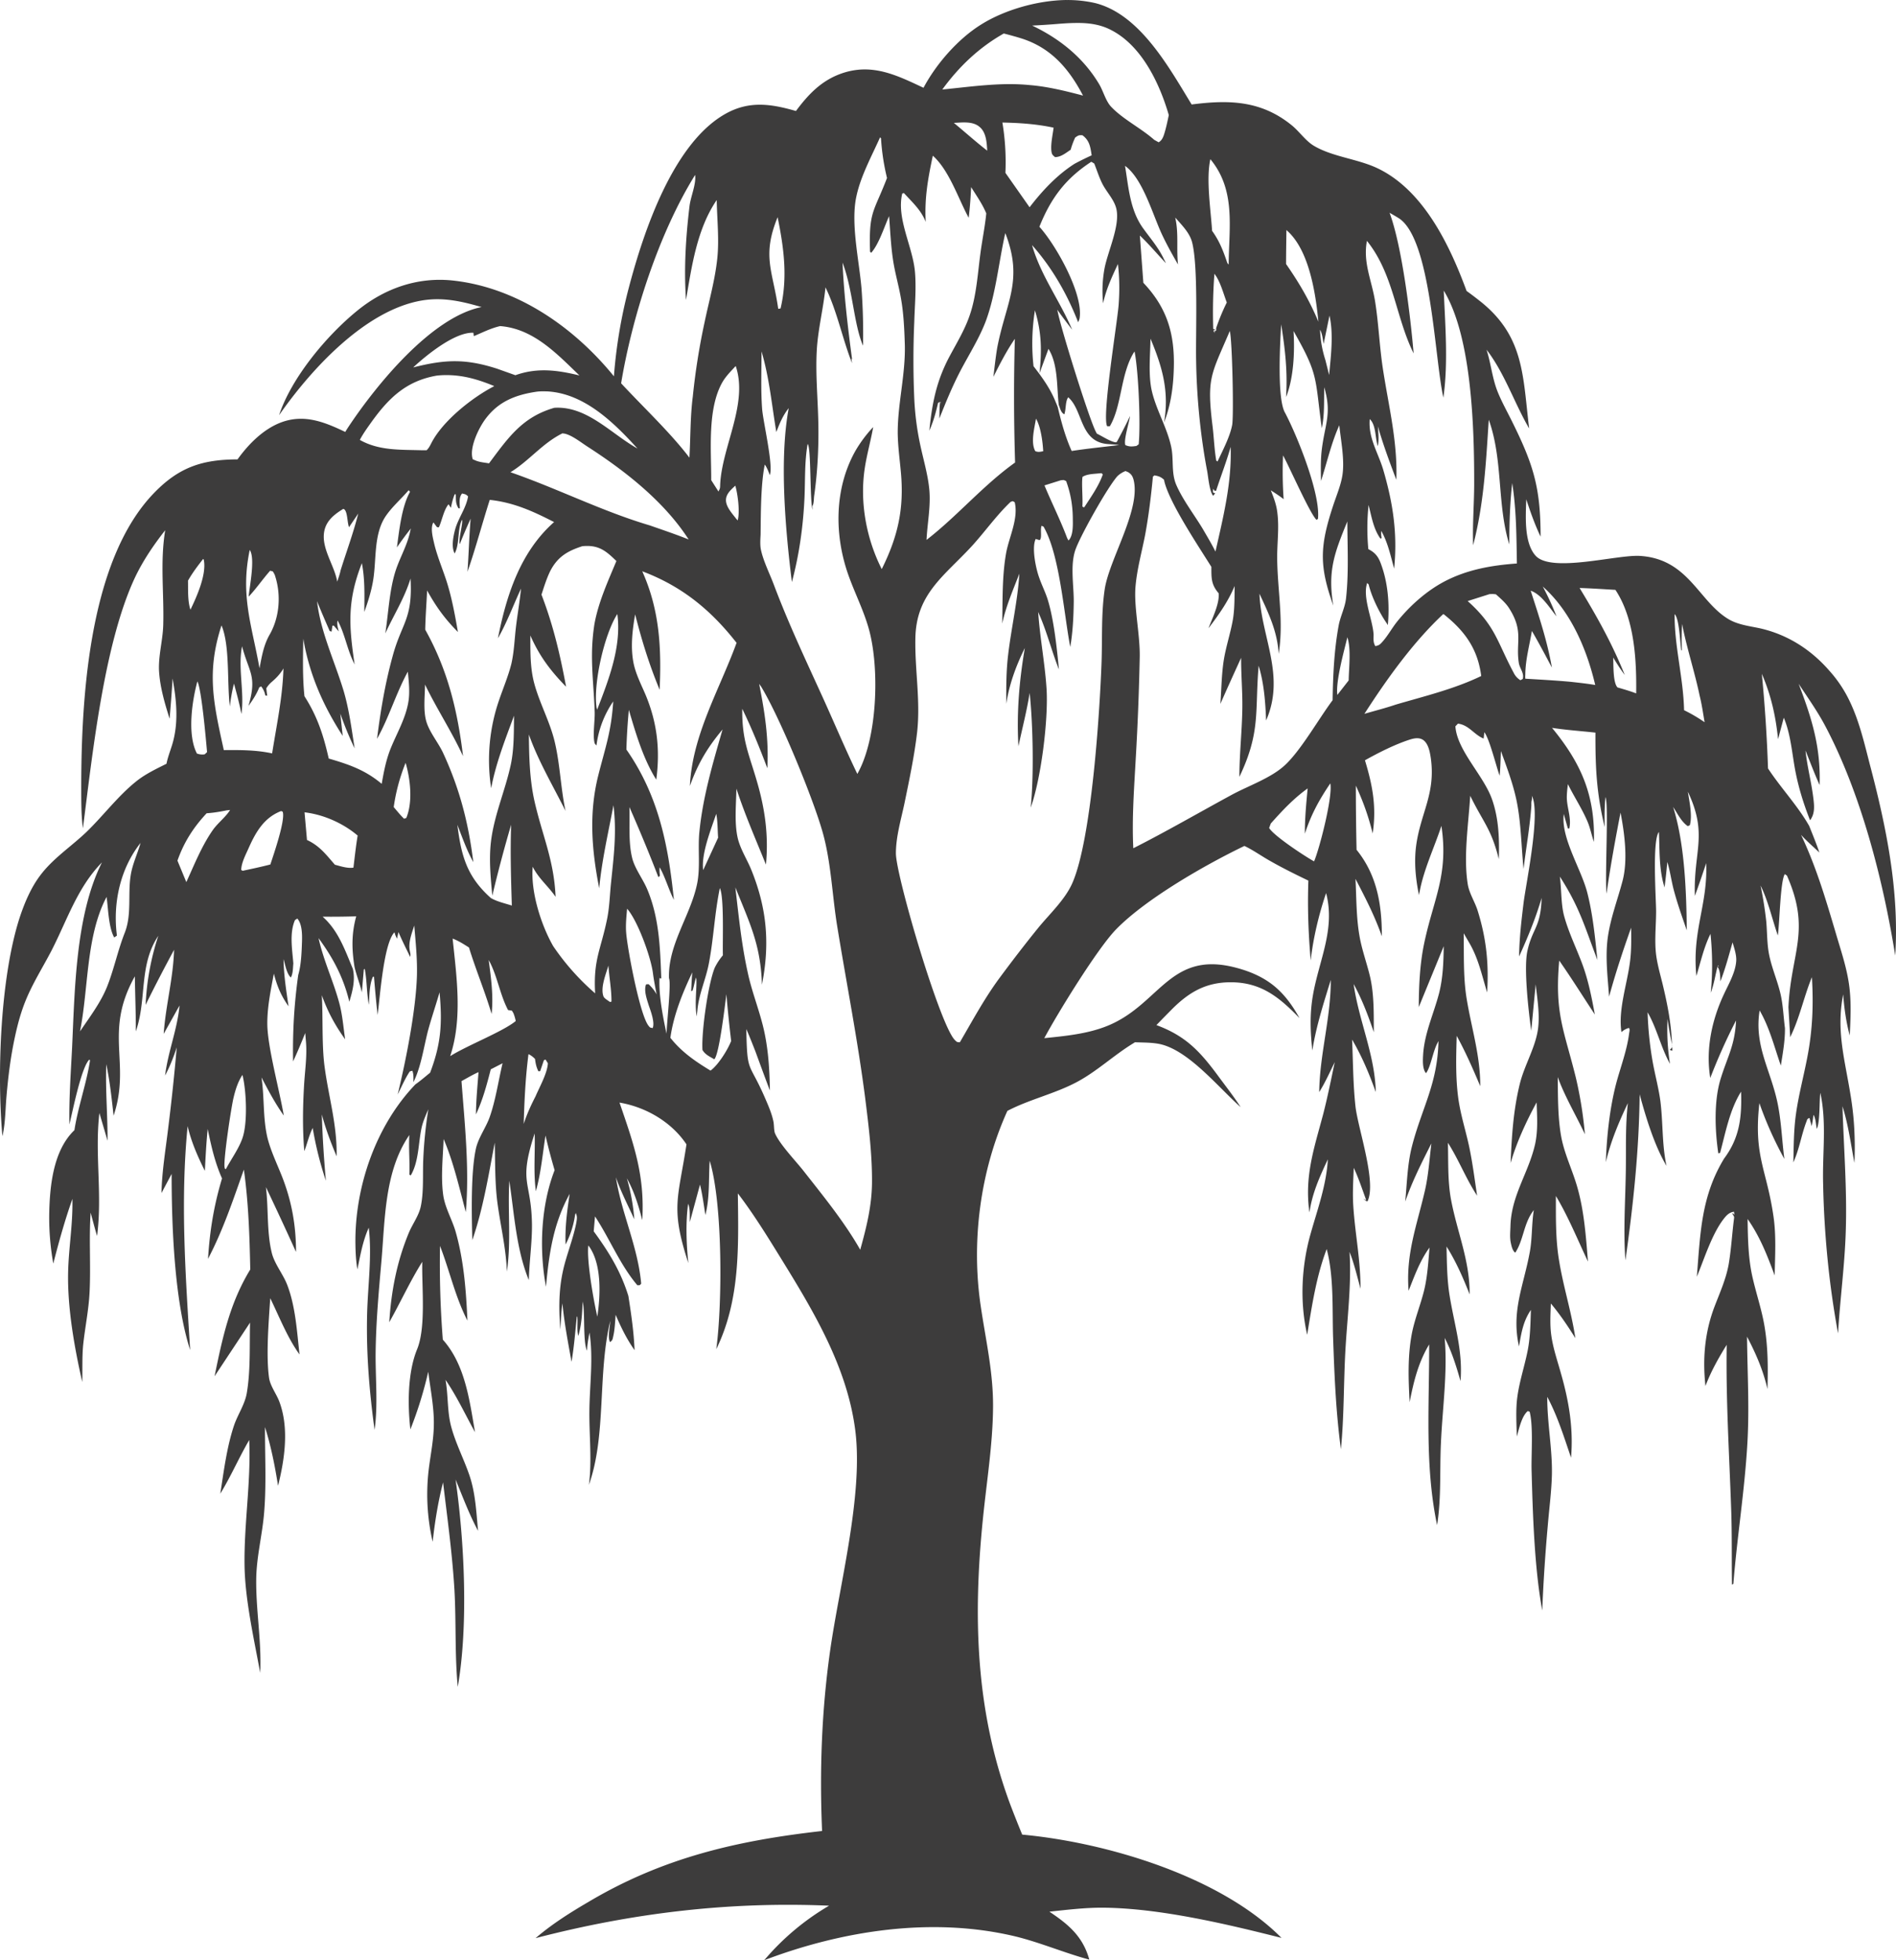 <svg viewBox="18.423 17.473 63.466 65.606" width="63.466" height="65.606" xmlns="http://www.w3.org/2000/svg">
  <path
    d="M54.129 17.473c-.996.012-2.094.34-2.856.816-.777.48-1.511 1.32-1.937 2.122-.898-.422-1.715-.829-2.727-.485-.683.235-1.125.7-1.543 1.262-.828-.238-1.558-.352-2.351.09-1.766.984-2.754 3.964-3.242 5.82a16.54 16.54 0 00-.5 2.969c-1.34-1.649-3.25-2.98-5.41-3.207-1.18-.121-2.282.273-3.192 1.02-1.016.827-2.191 2.234-2.606 3.488 1.063-1.524 2.872-3.508 4.77-3.836.71-.121 1.332.023 2.008.218-1.684.336-3.535 2.625-4.45 4-.038.059-.078.118-.113.18-.691-.332-1.37-.605-2.136-.324-.602.223-1.102.73-1.47 1.242-1.16.004-1.933.25-2.757 1.086-2.297 2.32-2.496 7.219-2.473 10.328.004.312.012.621.055.93.32-2.477.703-6.172 1.742-8.39.274-.575.621-1.083 1.012-1.583-.176 1.078-.035 2.106-.066 3.18-.016.508-.165 1.02-.141 1.523.031.543.191 1.09.355 1.606.036-.45.075-.899.098-1.348.129.7.2 1.41.02 2.102-.067.257-.172.492-.223.753-.336.168-.684.333-.98.563-.626.492-1.114 1.152-1.688 1.71-.512.493-1.137.895-1.566 1.474-.305.406-.512.898-.672 1.375-.657 2.007-.774 5.246-.586 7.343l.02-.093c.077-.387.081-.809.113-1.203.058-.684.14-1.356.285-2.024.09-.422.203-.84.367-1.238.234-.57.566-1.094.851-1.64.528-1.024.868-2.122 1.696-2.966-.883 1.754-.91 4.27-1 6.2-.043.863-.106 1.703-.09 2.57.11-.441.394-1.898.664-2.168l.027.02c-.113.761-.402 1.554-.523 2.34-.719.687-.828 1.898-.844 2.835a8.763 8.763 0 00.137 1.63c.187-.731.387-1.45.64-2.165v.078c.012.797-.128 1.594-.144 2.387-.024 1.187.21 2.508.473 3.664.011-.406-.008-.828.03-1.234.063-.598.188-1.184.216-1.786.043-.883-.024-1.765.035-2.648.07.258.137.523.215.781.183-1.39-.082-2.742.078-4.117l.273.93c.004-.852-.074-1.715-.043-2.563.121.567.18 1.145.246 1.723.59-1.77-.343-2.781.711-4.664.008.613.035 1.23.032 1.844.378-1.086.09-2.204.753-3.2a8.631 8.631 0 00-.425 2.313c.304-.621.625-1.235.953-1.844-.028.957-.281 1.863-.348 2.813l.531-.95c-.074.797-.386 1.547-.484 2.344.164-.308.281-.61.39-.941a71.297 71.297 0 01-.288 2.719c-.086.718-.207 1.43-.223 2.156l.34-.64c0 1.73.09 4.25.62 5.894-.155-2.504-.331-4.985-.085-7.493.125.532.336 1.012.578 1.496.023-.468.047-.937.094-1.402.12.578.238 1.11.48 1.656-.273.907-.41 1.75-.469 2.692.508-.973.836-1.961 1.2-2.989.156 1.106.191 2.231.214 3.344-.687 1.125-.933 2.297-1.195 3.574l1.188-1.796c-.02.77.02 1.605-.11 2.363-.066.383-.312.73-.433 1.098-.239.726-.336 1.515-.453 2.265.355-.582.625-1.207.968-1.797.063 1.414-.18 2.817-.156 4.223.02 1.137.317 2.441.524 3.57.05-1.062-.149-2.105-.133-3.156.011-.746.207-1.477.265-2.215.078-.949.024-1.902.028-2.855.203.644.332 1.3.437 1.965.223-.887.375-1.934.043-2.817-.097-.258-.305-.523-.344-.797-.105-.75-.011-1.89.04-2.664.3.617.578 1.328.98 1.883-.086-.766-.133-1.602-.41-2.324-.14-.367-.43-.707-.52-1.082-.172-.711-.105-1.473-.195-2.195.344.722.68 1.445 1.008 2.171 0-.902-.149-1.726-.485-2.566-.164-.41-.359-.816-.468-1.242-.16-.66-.102-1.363-.203-2.035.23.441.457.87.746 1.277-.145-.852-.536-2.27-.551-3.035-.008-.574.113-1.153.219-1.715.109.422.238.734.492 1.094-.078-.524-.16-1.047-.168-1.578.054.175.105.496.246.613.074-.14.066-.313.082-.469-.035-.46-.137-1.015.055-1.453l.078-.05c.164.183.164.546.156.784-.012.344-.027.774-.125 1.102-.137.977-.191 1.91-.172 2.895.145-.313.277-.63.406-.95l.02.246c.05.504-.031 1.004-.059 1.504-.043.73-.054 1.477.008 2.203.102-.265.152-.515.281-.777.102.606.246 1.184.442 1.77a38.553 38.553 0 01-.137-2.223c.129.484.3.941.496 1.402.02-1.05-.266-1.973-.402-2.992-.098-.719-.051-1.652-.094-2.398.203.562.434.988.781 1.476-.062-.426-.09-.836-.207-1.254-.199-.722-.52-1.394-.683-2.133.492.672.836 1.32 1.03 2.13.11-.364.204-.723.118-1.102-.266-.633-.484-1.278-1.012-1.746.375.004.75 0 1.125-.012-.16.586-.152 1.094-.058 1.687.066.293.18.567.246.86l.066-.766.031-.023c.075.398.063.8.137 1.203.02-.285.016-.684.137-.938l.035-.004c.035.43.074.856.121 1.282.082-.598.2-2.38.563-2.766.011.027.02.059.03.09l.056.125.05-.223c.118.281.258.555.391.832.02-.093.004-.117-.012-.207-.054-.285.063-.57.149-.844.047.56.105 1.118.09 1.676-.036 1.172-.368 2.836-.645 3.98.129-.257.246-.534.406-.773l.086-.023c.047.125.035.25.035.383.254-.504.344-1.16.485-1.711.117-.434.265-.863.39-1.297.094 1.031.055 1.715-.316 2.691-.164.133-.32.27-.492.39-1.336 1.392-2.04 3.462-2.008 5.364.004.278.02.559.066.828.098-.472.18-.953.38-1.394.113.953-.032 1.941-.055 2.898-.032 1.297.074 2.586.25 3.867.117-.828.027-1.734.035-2.574.012-1.015.101-2.02.191-3.03.125-1.415.098-3.048.938-4.263-.028.442.02.883 0 1.325l.047.027c.273-.465.25-1.078.363-1.598.047-.21.14-.418.226-.617a14.624 14.624 0 00-.171 1.703c-.02.496.02 1.05-.079 1.535-.062.317-.28.602-.402.895-.402.969-.59 1.953-.656 2.996.379-.672.695-1.371 1.105-2.023-.02.843.13 2.183-.172 2.925-.32.778-.32 1.86-.226 2.684.25-.633.445-1.262.598-1.93.07.574.199 1.2.187 1.774-.004.46-.094.922-.156 1.379a7.024 7.024 0 00.117 2.539c.074-.672.18-1.332.348-1.989.144 1.203.312 2.414.382 3.621.059 1.075.008 2.153.11 3.223.36-2.062.222-4.879-.074-6.941.238.574.46 1.176.754 1.719-.06-.622-.086-1.262-.29-1.86-.187-.547-.464-1.074-.613-1.637-.133-.503-.094-1.043-.187-1.558.386.566.66 1.16.988 1.754-.184-1.063-.328-2.258-1.078-3.098a32.317 32.317 0 01-.094-3.137c.32.825.512 1.715.918 2.5-.047-1.004-.117-1.988-.39-2.957-.118-.422-.364-.82-.422-1.254-.082-.605-.008-1.257.015-1.867.332.778.524 1.633.742 2.446.125-1.438-.035-2.946-.144-4.383.187-.102.375-.215.57-.301-.035.469-.082.941-.086 1.414.227-.48.364-.996.496-1.508l.395-.203c-.14.586-.23 1.23-.43 1.797-.125.356-.375.684-.46 1.05-.177.798-.145 2.224-.122 3.071.36-1.043.543-2.176.75-3.262.016.66.004 1.332.086 1.985.102.777.293 1.547.32 2.332.149-1.02.024-2.02.082-3.04.164 1.095.23 2.294.653 3.325.015-.621.11-1.242.105-1.86-.02-1.488-.465-1.359.09-3.05.02.633-.043 1.27.035 1.894l.004.043c.172-.601.227-1.25.324-1.867.09.39.192.777.305 1.16-.46 1.184-.523 2.656-.289 3.903.102-1.118.246-2.114.793-3.11-.086.57-.16 1.117-.137 1.695a3.13 3.13 0 00.313-.957c.004-.035.015-.062.027-.097.055.113.043.191.016.343-.082.41-.23.82-.348 1.223-.238.805-.246 1.504-.184 2.332.02-.293.028-.586.07-.875.063.66.188 1.305.305 1.957.086-.5.125-1.008.176-1.515l.016.003c.023.196-.02.47.035.645.113-.387.129-.754.145-1.152l.015.082c.063.375-.004 1.293.133 1.566l.004-.09c.012-.175.047-.347.078-.52.133.876.004 1.747-.004 2.63-.008.812.09 1.664-.016 2.468.59-1.656.286-3.722.715-5.484-.011.2-.09.524-.011.707.09-.058.086-.09.109-.187.055-.235.062-.489.082-.727.176.414.371.813.633 1.184-.024-.61-.113-1.215-.207-1.813-.254-.824-.656-1.476-1.16-2.164l.043-.5c.492.746.84 1.625 1.418 2.305l.082-.004.046-.05c-.113-1.25-.656-2.337-.847-3.56.164.48.406.942.617 1.407a6.819 6.819 0 00-.25-1.375c.246.445.39.91.516 1.402.09-1.504-.286-2.55-.762-3.934l.086.016c.847.164 1.672.656 2.156 1.383-.273 1.8-.547 2.117.063 3.972-.067-.625-.094-1.359-.008-1.984.074.168.05.422.058.61l.34-1.254c.082.336.125.68.18 1.02.152-.595.105-1.208.144-1.817.438 1.425.426 4.804.22 6.308.804-1.644.745-3.433.722-5.215.515.672.976 1.418 1.422 2.141 1.11 1.797 2.242 3.672 2.511 5.805.27 2.16-.535 5.172-.847 7.383-.282 2.003-.352 3.992-.266 6.011-2.836.32-5.308.887-7.797 2.36-.633.37-1.238.75-1.793 1.226 3.242-.843 6.477-1.23 9.824-1.086a8.4 8.4 0 00-2.171 1.825c2.632-1 5.625-1.457 8.39-.801.84.203 1.649.554 2.492.781-.215-.777-.699-1.18-1.336-1.605.598-.063 1.196-.137 1.797-.133 1.895.015 4.137.547 5.973 1.011-2.043-2.058-5.848-3.195-8.68-3.457a40.316 40.316 0 01-.379-.953c-1.187-3.152-1.273-6.332-.933-9.648.125-1.238.328-2.473.336-3.715.008-1.152-.239-2.207-.407-3.336-.332-2.187-.027-4.554.887-6.57.742-.387 1.57-.567 2.309-.957.683-.36 1.242-.899 1.898-1.3l.063-.04c.285.012.597.004.875.07.957.239 1.918 1.442 2.664 2.102-.227-.352-.488-.684-.738-1.023-.614-.833-1.09-1.356-2.082-1.723.171-.18.347-.356.523-.535.578-.578 1.148-.903 1.984-.899 1.016.008 1.618.516 2.282 1.2-.227-.41-.5-.797-.872-1.094-.402-.32-.882-.508-1.382-.625-1.985-.457-2.403 1.078-3.883 1.843-.73.383-1.598.465-2.406.547.457-.851 1.773-2.988 2.394-3.632.996-1.028 3.004-2.176 4.305-2.801.289.136.566.336.844.492.422.242.859.457 1.297.668-.032.906 0 1.773.078 2.672.082-.742.273-1.543.515-2.254.32 1.215-.246 2.262-.445 3.445-.105.625-.082 1.195-.016 1.824.13-.816.375-1.574.618-2.363.003 1.277-.372 2.488-.387 3.754.199-.316.355-.668.52-1.004-.122.578-.239 1.168-.387 1.742-.309 1.164-.63 2.07-.461 3.29.097-.653.34-1.188.617-1.778-.05.867-.34 1.652-.574 2.48-.309 1.079-.371 2.294-.118 3.391.157-.957.305-1.957.653-2.867.246.926.183 2.012.215 2.973.043 1.254.093 2.48.261 3.726.106-1.066.09-2.144.145-3.21.058-1.118.215-2.282.144-3.395.157.398.254.82.368 1.234-.004-1.027-.18-1.804-.243-2.78-.027-.423 0-.849.016-1.267.164.348.285.723.418 1.082l-.102-.046.118.086.03-.008c.302-.64-.316-2.414-.405-3.156-.082-.743-.082-1.504-.114-2.25.336.574.57 1.14.793 1.757-.03-1.257-.57-2.386-.742-3.617.285.52.485 1.055.676 1.613-.004-.609.012-1.238-.121-1.835-.11-.473-.285-.934-.363-1.41-.106-.614-.098-1.27-.13-1.887.333.64.641 1.234.883 1.922 0-1.07-.164-2.051-.847-2.895a98.49 98.49 0 01-.024-2.148c.243.527.426 1.035.563 1.601.133-.883 0-1.601-.258-2.449.461-.258.992-.527 1.496-.691.149-.047.313-.082.453.011.176.125.223.399.254.598.172 1.21-.347 1.848-.492 2.96-.07.556-.012 1.095.098 1.641 0-.02.004-.039.007-.054l.02-.094c.137-.727.492-1.469.723-2.176.246 1.645-.266 2.446-.578 3.938-.145.695-.176 1.418-.18 2.129l.836-2.04c-.008.536-.024 1.051-.156 1.575-.176.676-.48 1.316-.532 2.027-.011.184-.035.5.094.648.156-.195.234-.738.387-1.015.008-.02.02-.04.031-.059-.031 1.442-.562 2.246-.89 3.531-.15.59-.165 1.235-.223 1.84.23-.672.554-1.308.875-1.945-.063.523-.098 1.062-.215 1.574-.27 1.172-.645 2.117-.547 3.356.2-.504.379-1.004.7-1.446-.04.473-.067.957-.177 1.418-.12.493-.316.961-.414 1.461-.144.758-.117 1.531-.074 2.297.133-.691.29-1.328.653-1.933.007 2.023-.153 4.046.265 6.046.145-.886.086-1.843.129-2.742.05-1.164.227-2.36.125-3.523.242.465.387.945.531 1.445.082-1.023-.207-1.875-.367-2.87-.086-.536-.09-1.09-.101-1.634.32.508.554 1.047.773 1.602.008-1.14-.422-2.09-.625-3.184-.113-.61-.086-1.27-.102-1.89.364.57.606 1.207.977 1.77-.082-.544-.152-1.102-.266-1.641-.117-.547-.293-1.082-.367-1.641-.09-.676-.07-1.383-.05-2.066.3.546.546 1.109.788 1.683.004-1.043-.304-1.969-.464-2.984-.106-.692-.079-1.43-.09-2.133l.168.289c.324.54.433 1.094.617 1.691.059-.98-.027-1.812-.324-2.757-.094-.286-.278-.567-.325-.864-.148-.922.024-2.023.083-2.96.433.89.703 1.097.957 2.12.02-.671 0-1.355-.227-2-.285-.808-1.172-1.636-1.227-2.445l.086-.09c.371.047.543.375.86.5l.023-.214c.176.234.395 1.136.512 1.457.027-.274.031-.551.043-.825.203.559.414 1.114.531 1.696.145.726.152 1.511.227 2.25.082-.7.214-1.418.261-2.121 0-.059-.004-.118.012-.172a.416.416 0 00.004-.157c.3.563-.18 2.856-.273 3.559-.075.606-.145 1.207-.153 1.82.293-.648.555-1.28.754-1.96-.031 1.003-.305 1-.476 1.773-.13.586.043 2.05.128 2.676l.149-1.559c.055.516.16 1.098.058 1.613-.113.586-.449 1.14-.593 1.735-.215.886-.266 1.73-.305 2.636.203-.699.523-1.39.871-2.03.016.468.05.933-.05 1.394-.215.96-.794 1.707-.825 2.734-.004.172-.027.379.008.555.023.11.055.281.152.347.274-.414.278-.953.586-1.378.008-.016.024-.032.035-.047-.074.46-.05.933-.132 1.39-.207 1.145-.63 1.98-.364 3.172.078-.445.137-.84.399-1.222-.016.46-.02.917-.11 1.37-.105.524-.277 1.028-.347 1.563-.055.426-.024.875-.016 1.305.078-.258.16-.676.367-.852l.063.02c.129.492.05 1.445.066 1.98.04 1.461.094 3.242.356 4.672.039-.953.101-1.906.187-2.855.047-.567.125-1.14.137-1.707.015-.856-.16-1.723-.156-2.586.343.64.562 1.347.796 2.035.083-.953-.066-1.867-.328-2.785-.12-.438-.277-.88-.336-1.332-.046-.344-.023-.7-.011-1.043.308.37.566.754.82 1.16-.133-.89-.41-1.742-.55-2.625-.114-.695-.102-1.426-.102-2.133.414.688.73 1.469 1.074 2.195-.067-.824-.125-1.671-.352-2.472-.16-.574-.433-1.114-.543-1.703-.117-.645-.109-1.344-.117-2 .238.656.613 1.28.91 1.914a13.435 13.435 0 00-.3-1.88c-.395-1.605-.72-2.151-.56-3.933.415.594.794 1.203 1.192 1.805-.105-.566-.214-1.129-.414-1.672-.199-.539-.46-1.062-.613-1.621-.11-.402-.086-.902-.145-1.324.668 1.039.833 1.683 1.258 2.793-.078-.754-.152-1.524-.34-2.258-.203-.79-.89-1.832-.785-2.629.043.16.09.324.137.484l.047.004c.07-.32-.05-.62-.078-.937-.016-.18.011-.375.031-.55.21.425.473.82.66 1.26.09.216.133.45.211.673.043-1.559-.426-2.63-1.402-3.817.476.074.969.106 1.453.16-.004 1.176.035 2.016.308 3.16-.003-.335-.007-.667.028-1.003.113.25-.024 2.644.035 3.234.129-.914.293-1.808.469-2.715.136.7.25 1.582.07 2.278-.168.64-.402 1.238-.496 1.898-.09.648-.004 1.332.043 1.984.215-.785.465-1.543.738-2.308.004.387.012.762-.039 1.144-.094.743-.402 1.614-.285 2.352a.57.57 0 01.25-.14c.039.042.016.124.008.171-.07.57-.285 1.13-.434 1.684-.219.844-.316 1.765-.347 2.636.164-.699.433-1.332.738-1.976-.09.766-.055 1.555-.07 2.328-.016.973-.086 1.965-.012 2.934.262-1.86.457-3.676.476-5.555.207.766.493 1.71.899 2.394-.156-.726-.113-1.453-.207-2.183-.063-.453-.188-.903-.266-1.356a11.646 11.646 0 01-.16-1.601c.316.55.441 1.168.75 1.726a7.148 7.148 0 01-.082-1.5c.043.29.09.57.148.852-.023-.692-.148-1.332-.312-2.016-.09-.367-.207-.761-.234-1.14-.032-.438.015-.875.015-1.313-.004-.43-.133-2.379.094-2.644.027.59 0 1.203.164 1.773.008.027.016.055.023.086.04-.285.067-.57.094-.855.094.3.133.625.215.933.121.457.281.906.437 1.356-.015-1.301-.066-2.875-.457-4.13.145.22.274.493.489.641l.07-.03c.09-.325-.016-.794-.066-1.122.683 1.445.183 1.984.234 3.488.133-.363.258-.73.379-1.097.059 1.386-.48 2.265-.328 3.777.144-.473.25-.961.472-1.41.067.636.075 1.332.008 1.972.114-.293.149-.578.227-.875.094.149.09.317.097.493.165-.422.282-.868.407-1.305.058.2.144.445.12.652-.034.371-.25.742-.405 1.074-.41.871-.618 1.852-.461 2.813a19.31 19.31 0 01.863-1.926c-.04.84-.281 1.192-.516 1.953-.23.746-.191 1.727-.078 2.496L76 56.06c.187-.692.32-1.438.703-2.051.027.848-.043 1.535-.567 2.238-.773 1.27-.796 2.508-.914 3.957.254-.61.512-1.453.918-1.96.09-.114.18-.196.325-.216l.015.106-.058-.059c-.028.055.062.075.047.168-.067.512-.094 1.031-.18 1.54-.09.5-.29.937-.469 1.406-.332.863-.41 1.753-.309 2.671.188-.496.434-.93.711-1.378-.03 1.832.086 3.656.149 5.488.031.848.015 1.691.027 2.539l.047-.027c.125-1.57.379-3.13.469-4.703.07-1.196 0-2.375-.012-3.57.3.57.54 1.124.684 1.753.02-.691.02-1.367-.09-2.05-.098-.622-.313-1.212-.438-1.821-.117-.59-.129-1.219-.136-1.82.414.593.656 1.215.906 1.89.012-.656.055-1.328-.04-1.976-.23-1.59-.671-2.016-.472-3.793.227.652.504 1.265.836 1.87-.082-.632-.101-1.276-.234-1.901-.235-1.098-.782-1.895-.594-3.07.332.573.492 1.218.71 1.847.067-.422.142-.828.138-1.254-.051-.387-.063-.785-.153-1.164-.105-.441-.293-.863-.379-1.305-.07-.355-.062-.734-.093-1.094a12.59 12.59 0 00-.192-1.21c.254.507.39 1.128.578 1.671.059-.382.082-1.835.235-2.054l.07.05c.816 1.848.133 2.575.05 4.407l.06 1c.007-.008.011-.02.015-.032.305-.628.445-1.328.711-1.976.055.914.023 1.765-.152 2.672-.121.636-.293 1.27-.383 1.918-.074.531-.074 1.074-.086 1.61l.012-.028c.191-.434.257-.89.421-1.324.036-.09.02-.098.106-.137l.074.277c.028-.129.047-.25.059-.379.074.094.086.344.11.465l-.005-.066.008.07c.11-.223.082-.914.117-1.207.219.988.067 2.023.094 3.031.016.844.066 1.684.148 2.52.082.84.2 1.672.352 2.5.066-1.137.223-2.274.258-3.41.047-1.391-.067-2.797-.11-4.192.196.621.278 1.254.399 1.895.02-.383.015-.762-.004-1.137-.02-.379-.063-.758-.125-1.133-.188-1.176-.488-2.152-.246-3.367.035.469.098.922.219 1.375.027-.543.054-1.078-.012-1.621-.078-.64-.29-1.238-.469-1.856-.336-1.129-.644-2.172-1.148-3.238.187.207.406.395.613.59-.102-.3-.223-.594-.34-.887-.387-.683-.949-1.27-1.379-1.926a50.524 50.524 0 00-.207-3.168c.309.72.465 1.415.543 2.188l.192-.719c.238.57.273 1.195.39 1.801.11.562.278 1.098.489 1.633.175-.23.14-.504.105-.781-.066-.52-.203-1.032-.258-1.555.156.387.301.777.473 1.156.039-1.27-.254-2.215-.703-3.39.3.456.62.906.879 1.39 1.203 2.262 1.949 5.172 2.355 7.707.14-2.184-.305-4.336-.86-6.434-.175-.683-.343-1.394-.644-2.035a4.258 4.258 0 00-.71-1.074c-.618-.707-1.4-1.203-2.317-1.41-.348-.074-.723-.117-1.035-.297-1.016-.594-1.344-2.023-2.977-2.125-.766-.05-2.969.578-3.496-.008-.395-.441-.328-1.336-.312-1.887.14.426.285.84.48 1.25 0-1.613-.227-2.382-.938-3.82-.164-.336-.355-.672-.496-1.02-.183-.449-.226-.953-.375-1.417.598.77.934 1.793 1.426 2.636-.215-1.758-.156-3.097-1.664-4.277-.14-.11-.281-.219-.43-.324-.558-1.52-1.441-3.383-2.996-4.114-.668-.312-1.492-.375-2.117-.746-.281-.168-.488-.484-.746-.691-1.023-.828-2.098-.852-3.344-.691-.754-1.23-1.726-3.02-3.234-3.395a4.136 4.136 0 00-.95-.101zM74.391 52.43c.004.023.004.043.004.066 0-.007.004-.011.004-.02 0-.015-.004-.03-.008-.046zm.004.066c-.008.055-.027.067-.082.114l.09.03c0-.05-.008-.097-.008-.144zm-19.93-34.254c.402-.004.797.047 1.164.243 1.02.53 1.613 1.789 1.918 2.84-.043.203-.086.413-.148.613-.036.117-.079.234-.192.297l-.148-.082c-.442-.391-1.04-.684-1.438-1.102-.187-.195-.265-.527-.406-.762-.531-.89-1.324-1.523-2.242-1.96a24.9 24.9 0 00.761-.048c.243-.02.489-.039.731-.039zm-2.441.352c.195.05.386.102.574.16 1.004.313 1.605 1.016 2.078 1.918-.594-.156-1.172-.3-1.781-.351-.98-.098-1.957.054-2.93.148.562-.77 1.23-1.406 2.059-1.875zm-1.383 2.977c.215-.004.43.015.593.168.204.187.22.52.235.777-.383-.297-.742-.621-1.117-.93.093-.004.191-.012.289-.015zm1.336.003c.586.012 1.148.051 1.714.172-.03.239-.101.547-.074.782.016.117.035.129.121.203.2 0 .364-.14.524-.246a2.59 2.59 0 01.152-.41c.106-.07.113-.083.242-.075.239.176.266.39.309.672a9.652 9.652 0 00-.57.281c-.59.375-1.086.907-1.508 1.457l-.809-1.152a8.112 8.112 0 00-.101-1.684zm-4.094.493l.031.039c.027.453.094.883.2 1.324-.438 1.148-.614 1.102-.567 2.469l.039.035c.258-.293.434-.86.598-1.227.039.489.058.98.132 1.465.063.426.188.848.262 1.27.094.515.117 1.058.133 1.578.023.996-.238 1.953-.238 2.933.004.438.066.883.105 1.317.113 1.218-.094 2.152-.64 3.25-.516-1.02-.739-2.23-.57-3.364.07-.468.202-.925.284-1.39a4.389 4.389 0 00-.586.781c-.718 1.262-.722 2.824-.246 4.168.22.621.524 1.207.696 1.844.351 1.3.28 3.629-.395 4.816-.41-.847-.773-1.715-1.164-2.574-.578-1.27-1.133-2.441-1.629-3.754-.14-.375-.367-.82-.441-1.21-.024-.153-.012-.321-.004-.473.008-.7.004-1.676.14-2.344.079.113.122.234.168.355.125-.328-.226-1.793-.257-2.219-.047-.636-.02-1.285-.02-1.921.266.902.34 1.777.496 2.699.106-.285.223-.563.414-.801-.32 1.723-.11 4.082.106 5.82.246-.91.379-1.875.422-2.82.027-.606 0-1.2.105-1.8.121.089.07 1.894.164 2.202l-.004-.129c.05-.058.047-.254.059-.34.12-.84.16-1.722.136-2.57-.02-.754-.09-1.52-.05-2.273.035-.703.222-1.422.293-2.133.394.813.562 1.707.89 2.54l-.023-.153.023.023c-.144-1.082-.27-2.148-.32-3.238.348.906.375 2.059.687 2.781a20.656 20.656 0 00-.05-1.902c-.078-.942-.371-2.192-.172-3.098.144-.68.512-1.344.793-1.976zm1.765.617c.551.492.848 1.43 1.2 2.078.043-.344.066-.68.082-1.027.18.289.375.562.507.879-.043.441-.136.886-.195 1.332-.094.695-.133 1.437-.367 2.101-.164.473-.426.903-.66 1.34-.446.832-.59 1.57-.684 2.5.137-.309.219-.606.293-.934l.067-.027c.003-.008.003-.012.003-.02l.004.016.008-.004.012.067-.02-.063-.007.004c-.024.184-.02.367-.024.555.211-.535.43-1.067.695-1.578.29-.555.637-1.098.86-1.684.34-.922.433-1.984.652-2.945.617 1.59.024 2.304-.27 3.836-.054.324-.09.652-.128.976.218-.437.441-.87.718-1.273-.039 1.39-.035 2.75.008 4.14-1.078.77-1.922 1.782-2.965 2.59.028-.562.145-1.117.094-1.68-.047-.503-.199-1.007-.304-1.5a9.412 9.412 0 01-.2-1.55 29.505 29.505 0 010-2.563c.016-.555.07-1.117.024-1.668-.07-.851-.63-1.793-.426-2.633l.055-.015c.28.308.574.566.73.965-.043-.797.074-1.442.238-2.215zm9.29.117c.863 1.04.62 2.293.613 3.527-.047-.054-.035-.03-.059-.093-.129-.383-.258-.707-.496-1.036-.043-.691-.207-1.726-.058-2.398zm-3.985.086l.098.059c.086.214.16.453.261.656.137.285.403.543.477.851.14.567-.293 1.446-.398 2.028a4.163 4.163 0 00-.043 1.144c.101-.472.293-.879.496-1.316.054.469.058.906.023 1.375-.047.601-.566 3.742-.383 4.054h.09c.403-.687.352-1.718.793-2.453.012-.015.024-.03.035-.05l.012.074c.121.695.191 2.363.125 3.035l-.078.055c-.149.02-.223.031-.367-.028-.067-.16.125-.754.156-.976-.137.293-.285.574-.438.86l-.035.023c-.175-.016-.468-.211-.64-.293l-.028-.055c-.218-.395-1.226-3.621-1.293-4.09.157.227.328.445.496.668-.414-.976-1.05-1.808-1.343-2.832.672.758 1.175 1.637 1.543 2.582.02-.047.043-.09.05-.14.125-.82-.8-2.454-1.347-3.055.383-.957.875-1.613 1.738-2.176zm1.129.137c.598.43.93 1.648 1.242 2.308.16.34.344.668.531.992-.058-.535.028-1.039-.093-1.57.21.242.476.5.562.817.211.793.121 3.027.137 3.937.016 1.219.14 2.52.367 3.715.04.203.074.683.203.844l.067-.082-.075-.032.008-.12.051.066h.047c.16-.493.348-.97.488-1.47.04 1.208-.246 2.337-.508 3.505-.129-.258-.277-.504-.422-.754-.285-.477-.675-.977-.894-1.488-.172-.41-.074-.852-.168-1.274-.14-.637-.484-1.199-.637-1.82-.136-.55-.062-1.219-.054-1.79.402.954.632 1.778.453 2.81.23-.598.312-1.2.328-1.837.031-1.14-.227-2.007-1.02-2.843l-.117-1.582c.305.289.582.62.871.925-.02-.05-.047-.097-.07-.144-.184-.387-.453-.691-.7-1.035-.433-.606-.48-1.364-.597-2.078zm-14.391.304c.04.313-.148.72-.187 1.04-.125 1.039-.192 2.101-.118 3.144.192-1.129.368-2.379 1.028-3.344.011.645.086 1.305.02 1.945-.075.723-.274 1.418-.423 2.13-.18.828-.312 1.663-.398 2.507-.086.668-.074 1.367-.113 2.04-.641-.844-1.56-1.704-2.286-2.489.375-2.262 1.27-5.035 2.477-6.973zm23.246 1.266c.102.059.203.117.305.18 1.09.691 1.195 4.664 1.496 6.007.164-1.152.062-2.421.012-3.582.953 1.56 1.023 4.688 1.019 6.508-.004.672-.059 1.34-.035 2.016.363-1.399.43-2.774.523-4.203.485 1.351.27 2.824.688 4.176 0-.692.02-1.372.097-2.055.141.902.141 1.781.157 2.691-.864.063-1.684.207-2.453.617-.598.32-1.157.825-1.575 1.352-.168.215-.304.469-.488.668-.082.09-.113.106-.223.129-.078-.133-.058-.238-.058-.39-.031-.5-.379-1.243-.215-1.723l.05.05c.098.414.364.954.606 1.301l.035.059c.059-.617.016-1.297-.175-1.89-.102-.31-.172-.5-.477-.653a7.46 7.46 0 01.008-1.477c.098.38.164.805.398 1.125l.04-.02a.7.7 0 01-.012-.238c.222.395.312.836.43 1.262.117-1.164-.036-2.183-.364-3.305-.172-.578-.508-1.07-.453-1.699.215.192.18.645.27.903.046-.22.015-.442.003-.66.172.601.395 1.203.618 1.789.043-1.301-.262-2.473-.454-3.739-.113-.75-.14-1.508-.261-2.254-.117-.703-.406-1.285-.27-2.004.895 1.11.957 2.54 1.563 3.766-.106-1.254-.387-3.582-.805-4.707zm-20.484.148c.207 1.02.344 2.016.098 3.055l-.078.012c-.18-1.274-.555-1.758-.02-3.067zm17.031.43c.008.004.008.008.012.012.75.652.968 2.113 1.058 3.055-.297-.707-.644-1.301-1.082-1.93 0-.38.008-.758.012-1.137zm-2.41 1.465c.195.246.3.66.414.96-.14.282-.254.56-.356.856v.078l-.046.036-.008-.047h-.004l.004.101-.04-.086.036-.015v-.024l-.04-.015c-.019-.618-.007-1.23.04-1.844zm0 1.86l-.004-.024zl.004.023.031-.012zm-6.008-.637c.223.734.234 1.343.152 2.109l.301-.82c.328.523.274 1.277.344 1.875.05.12.07.258.187.316.063-.18.028-.426.13-.57.507.437.378 1.504 1.34 1.566.12.008.245.016.366.031-.527.067-1.062.118-1.59.2-.214-.473-.347-.97-.468-1.473a2.882 2.882 0 00-.067-.164c-.175-.442-.449-.824-.742-1.2a6.978 6.978 0 01.047-1.87zm9.86.175c.14.633.046 1.348-.012 1.989l-.125-.5a3.776 3.776 0 01-.18-1.016c.078.133.09.32.121.473zm-1.618.293c.133.832.219 1.59.164 2.434.258-.645.293-1.523.25-2.21.848 1.483.711 1.542.946 3.253.097-.45.07-.914.082-1.371.257.879.03 1.207-.079 2.062-.046.356-.035.715-.03 1.075.206-.63.34-1.258.613-1.864.054.524.183 1.149.105 1.668-.055.352-.211.711-.32 1.047-.438 1.34-.461 1.992.015 3.32-.195-1.156.035-1.757.469-2.816.004.848.05 1.73-.043 2.57-.035.317-.187.594-.246.907-.152.824-.191 1.668-.203 2.504-.469.628-1.07 1.695-1.61 2.187-.457.418-1.199.676-1.746.969-1.101.597-2.199 1.234-3.316 1.8-.05-.996.027-2.011.082-3.007.066-1.133.11-2.27.133-3.403.012-.757-.203-1.675-.14-2.363.05-.574.21-1.144.32-1.71.12-.65.199-1.302.261-1.954l.051-.043c.145.028.203.043.32.145l.02.09c.2.742 1.125 2.12 1.566 2.828 0 .379-.008.59.246.886.024.368-.215.828-.343 1.168.347-.457.652-.882.875-1.414-.004.375.003.766-.059 1.13-.082.464-.238.917-.309 1.386-.07.469-.074.957-.109 1.43.227-.516.461-1.032.695-1.543-.004.574.051 1.144.04 1.718-.012.754-.098 1.508-.098 2.266.718-1.504.515-2.176.644-3.719.18.582.227 1.227.25 1.832.66-1.504-.172-2.805-.222-4.242.316.68.593 1.25.644 2.012.168-1.082-.031-2.059-.05-3.125-.012-.54.074-1.075.003-1.61-.031-.261-.12-.496-.218-.738.144.094.292.187.43.297a13.092 13.092 0 01-.02-1.465c.215.387.918 1.988 1.125 2.16.062-.058.043-.023.05-.12.036-.852-.691-2.673-1.105-3.462-.277-.46-.168-2.351-.133-2.965zm-26.145.059c1.117.086 1.895.922 2.656 1.652-.742-.18-1.41-.27-2.144-.008l-.613-.218c-1.055-.34-1.743-.313-2.805-.043l.027-.028c.426-.39 1.367-1.16 1.985-1.132l.015.113c.301-.125.559-.262.88-.336zm24.426.164c.082.305.137 2.863.078 3.152-.078.399-.316.844-.488 1.215l-.043-.027c-.066-.38-.078-.778-.125-1.16-.2-1.625-.047-1.711.578-3.18zM43.05 29.723c.426 1.254-.46 2.695-.52 3.965-.003.117 0 .129-.058.234l-.242-.379c.004-1.004-.137-2.398.383-3.293.113-.191.285-.363.437-.527zm-9.746.305c.586-.012 1.106.136 1.664.367-.004 0-.012.008-.02.012-.722.375-1.706 1.152-2.085 1.894-.051.098-.082.164-.16.242h-.149c-.719-.023-1.441.02-2.086-.347.094-.18.211-.348.328-.512.598-.848 1.188-1.457 2.25-1.64.09-.009.176-.016.258-.016zm3.274.543c.062 0 .128 0 .187.003 1.234.079 2.219 1.055 2.996 1.91-.887-.495-1.687-1.429-2.781-1.363-1.078.309-1.55 1.008-2.188 1.86-.156-.028-.34-.04-.48-.11-.066-.027-.066-.015-.078-.078-.086-.383.226-1.02.453-1.316.437-.578 1.012-.793 1.703-.895a1.51 1.51 0 01.188-.011zm16.523.914c.16.265.226.777.242 1.09-.102.019-.168.038-.266-.004-.16-.293-.027-.766.024-1.086zm-15.852.492c.03.004.082.008.117.02.238.07.508.285.718.421 1.262.813 2.57 1.836 3.391 3.11-.43-.172-.863-.317-1.3-.47-1.595-.472-3.09-1.234-4.665-1.78.633-.387 1.063-.965 1.738-1.301zM56.1 33.239c.023.011.042.019.066.027.117.062.164.133.2.258.257.988-.802 2.644-.962 3.656-.125.824-.078 1.68-.11 2.508-.062 1.68-.335 5.867-.972 7.332-.246.566-.765 1.039-1.152 1.515-.438.54-.863 1.094-1.277 1.653-.508.683-.91 1.433-1.34 2.168-.094 0-.102-.008-.168-.075-.504-.507-1.965-5.476-1.973-6.242 0-.562.168-1.12.285-1.672.16-.777.328-1.566.422-2.36.125-1.073-.078-2.112-.055-3.179.028-1.476.957-2.07 1.872-3.058.453-.493.832-1.04 1.316-1.5.094-.032.05-.032.137.011.129.54-.18 1.149-.282 1.672-.144.781-.12 1.598-.136 2.39.125-.581.36-1.12.574-1.671-.059.926-.266 1.793-.375 2.707-.067.547-.067 1.094-.063 1.648.098-.656.329-1.277.621-1.867-.187 1.086-.28 2.188-.214 3.29.125-.595.28-1.18.375-1.786.113 1.059.144 2.79.035 3.84.351-.98.594-2.957.531-3.977-.055-.855-.223-1.71-.281-2.574l.031.074c.266.602.422 1.242.664 1.852-.066-.696-.164-1.614-.355-2.27-.078-.281-.22-.547-.313-.824-.105-.293-.25-.984-.11-1.273l.13.039c.093-.063.015-.34.066-.48l.066.027c.543.933.684 2.941.895 4.027.086-.5.11-1.008.117-1.512.004-.558-.133-1.265.074-1.789.2-.516 1.059-2.043 1.387-2.414a.831.831 0 01.274-.172zm-.805.07l.043.043c-.137.39-.395.75-.617 1.094-.04.011-.016.007-.067-.02.02-.289-.031-.754.004-.992.149-.098.375-.098.547-.117zm-1.281.23c.023 0 .027.004.097.035.157.434.223.84.223 1.301.004.2.008.54-.145.688l-.043-.078c-.226-.602-.515-1.176-.761-1.766l.547-.172c.046-.004.07-.008.082-.008zm-10.977.188c.082.285.16.883.078 1.164l-.051-.059c-.129-.168-.332-.386-.34-.605-.008-.219.168-.363.313-.5zm-10.934.152l.046.055c-.28.488-.363 1.297-.44 1.86.148-.216.304-.427.468-.634-.012.047-.024.09-.031.133-.114.496-.38.914-.516 1.399-.176.617-.211 1.34-.309 1.98.286-.625.641-1.176.844-1.836.078 1.367-.297 1.477-.601 2.606-.25.91-.403 1.824-.52 2.758.402-.715.633-1.52 1.031-2.247.031.317.07.66.024.973-.086.59-.414 1.117-.625 1.664-.137.363-.207.735-.274 1.117-.547-.46-1.09-.648-1.773-.847-.176-.778-.38-1.41-.813-2.086-.066-.637-.05-1.285-.039-1.926.203 1.195.664 2.242 1.32 3.254l-.081-.746c.14.398.296.781.48 1.164-.098-.633-.184-1.29-.363-1.906-.297-.992-.778-1.985-.895-3.02.133.336.278.664.422.996l.063.024.03-.2.044-.003.168.195c-.031-.133-.067-.23-.04-.367.231.41.317.945.528 1.383l.043.09c-.195-1.313-.25-2.13.242-3.391.106.539.086 1.086.082 1.633.13-.364.242-.715.301-1.094.105-.676.016-1.477.39-2.074.215-.332.536-.606.794-.907zm1.789.11c.101.027.12.019.199.097-.063.395-.336.735-.438 1.125-.058.223-.128.574-.011.785.172-.312.086-.777.242-1.125.058.043-.129.692-.07.813.113-.29.234-.567.363-.852-.05.594-.063 1.188-.106 1.778.278-.797.489-1.606.746-2.407.801.086 1.446.38 2.153.743-1.133 1.003-1.594 2.449-1.88 3.89.306-.535.513-1.105.774-1.664-.043.434-.12.867-.172 1.3-.046.403-.062.84-.156 1.235-.101.395-.265.785-.398 1.172a6.152 6.152 0 00-.274 2.973c.157-.832.473-1.637.766-2.426-.008.54.004 1.094-.106 1.625-.183.863-.554 1.684-.664 2.57-.074.602-.015 1.223.043 1.828.188-.796.399-1.59.63-2.375-.032.903-.005 1.805.023 2.707-.23-.074-.496-.132-.703-.253-.805-.72-.989-1.41-1.121-2.45.164.418.316.856.535 1.25-.164-1.316-.453-2.445-1.012-3.656-.168-.36-.48-.719-.574-1.098-.09-.363-.035-.816-.031-1.19.394.815.894 1.573 1.273 2.397-.184-1.519-.508-2.878-1.266-4.234.008-.437.043-.875.063-1.312.3.543.594.949 1.031 1.39-.094-.547-.195-1.101-.36-1.637-.14-.449-.335-.89-.44-1.347-.044-.192-.126-.512-.02-.684l.12.16.063.004c.102-.222.168-.594.324-.77l.079.118c.03-.16.066-.3.125-.453h.039c.004.191-.012.304.09.469l.046.003c-.007-.168-.039-.37.075-.5zm-3.977.515l.027.012c.118.082.102.45.165.601.101-.152.207-.304.308-.457-.16.641-.394 1.27-.59 1.899-.027.133-.074.258-.113.383-.094-.559-.555-1.133-.43-1.711.075-.344.344-.551.633-.727zm8.133 1.242c.46-.011.695.2 1.008.504-.285.684-.602 1.375-.735 2.11a6.815 6.815 0 00-.082 1.02c-.004.636.07 1.273.09 1.913.012.293-.07.774-.004 1.043.008.035.04.059.059.086.004-.008.008-.015.008-.023a3.325 3.325 0 01.558-1.45c-.066 1.02-.261 1.524-.504 2.489-.316 1.27-.215 2.492.035 3.765.086-.93.305-1.863.477-2.78.113.933.008 1.718-.086 2.64-.039.394-.05.808-.133 1.195-.207 1.004-.46 1.34-.394 2.461a8.096 8.096 0 01-1.406-1.582c-.41-.719-.758-1.824-.684-2.656.191.39.52.648.766 1.008-.055-1.254-.454-2.067-.715-3.239-.156-.718-.172-1.46-.18-2.195.316.895.805 1.71 1.227 2.559-.16-.754-.18-1.532-.356-2.29-.16-.69-.508-1.3-.691-1.98-.14-.523-.13-1.063-.13-1.602.302.688.673 1.18 1.196 1.715-.199-1.07-.43-2.062-.824-3.082.086-.262.168-.531.289-.781.246-.484.582-.68 1.078-.84.043-.004.086-.008.133-.008zm-11.266.133c.191.274-.004 1.207-.035 1.563.258-.274.469-.586.719-.868l.09.024c.035.058.066.105.081.168.204.648.137 1.398-.203 1.973-.191.347-.25.714-.324 1.101-.254-1.437-.648-2.422-.328-3.96zm-1.559.3l.02.024c.105.485-.235 1.243-.445 1.676-.098-.293-.075-.668-.082-.972.148-.262.324-.493.507-.727zm14.7.415c1.32.496 2.292 1.29 3.156 2.394-.579 1.582-1.481 3.079-1.563 4.79.27-.754.586-1.282 1.094-1.891-.324 1.121-.656 2.242-.774 3.41-.062.578.04 1.203-.082 1.774-.226 1.066-.976 2.02-.937 3.144.078.168-.078 1.531-.082 1.856-.121-.559-.266-1.297-.235-1.864l.059.016c-.039-1.02-.066-2.016-.465-2.973-.144-.351-.426-.707-.512-1.07-.128-.527-.074-1.152-.09-1.695.34.773.665 1.554.97 2.347l.05-.047c-.008-.101-.02-.183-.008-.285.192.34.297.735.477 1.09-.188-1.836-.512-3.484-1.59-5.031.012-.442.04-.887.082-1.328.23.781.48 1.64.918 2.336.133-1 .031-1.91-.36-2.844-.152-.356-.343-.723-.41-1.106-.093-.52-.027-1.07.063-1.582.219.868.477 1.7.82 2.524.063-1.399 0-2.668-.582-3.965zm30.14.508c.938.828 1.477 2.101 1.758 3.297-.27-.047-.543-.075-.816-.106-.508-.047-1.016-.074-1.524-.105 0-.02-.004-.04-.004-.059l.004-.09c.004-.484.14-.968.22-1.449.233.402.452.813.67 1.227-.16-.907-.429-1.703-.71-2.574.36.125.629.566.863.859a8.572 8.572 0 00-.46-1zm1.235.05c.398.012.8.04 1.199.063.64.965.71 2.344.695 3.465-.203-.078-.414-.137-.625-.2-.156-.16-.133-.765-.144-1 .12.2.246.395.386.583-.414-1.036-.93-1.957-1.511-2.91zm-2.97.204a.832.832 0 01.169.008c.164.148.336.292.453.484.48.762.207 1.117.313 1.808.03.196.187.34.132.54l-.078.043a.585.585 0 01-.226-.25c-.551-1.024-.602-1.563-1.54-2.399l.723-.23c.02-.004.035-.004.055-.004zm-1.593.668c.016.011.035.02.05.035.692.558 1.106 1.152 1.22 2.039-.903.437-1.903.676-2.86.957-.343.117-.703.207-1.05.309.746-1.16 1.632-2.399 2.64-3.34zm-27.648 0c.149 1.086-.293 2.21-.676 3.203-.004-.028-.015-.051-.02-.078-.112-.801.259-2.442.696-3.125zm35.391.004c.16.144.184.968.223 1.214l.02-.007c-.009-.293-.009-.586.007-.88.156.805.418 1.59.586 2.391.074.297.117.598.168.899a5.268 5.268 0 00-.687-.403c-.024-1.086-.325-2.136-.317-3.214zm-48.64.378c.288.68.179 1.926.28 2.711a5.61 5.61 0 01.137-.765c.078.285.156.574.219.867.008.05.02.098.031.148.102-.718-.11-1.468.008-2.195l.012-.07c.234.89.511.988.214 2 .133-.188.25-.36.34-.57.035-.075.004-.044.086-.086a.688.688 0 01.14.304l.063.008c-.011-.082-.023-.164-.03-.25a.91.91 0 01.167-.2c.152-.128.262-.241.375-.41.008-.019.02-.035.031-.054-.027.957-.23 1.902-.379 2.844-.539-.117-1.07-.114-1.617-.11-.347-1.574-.586-2.605-.078-4.172zm37.687.395c.129.41.05 1.016.043 1.445l-.379.485c-.062-.442.223-1.465.336-1.93zM25.03 40.278c.14.261.29 1.98.324 2.367l-.078.074a.504.504 0 01-.262-.027c-.328-.633-.164-1.75.016-2.414zm18.805.086c.027.035.035.043.063.085.629 1.028 1.765 3.793 2.074 4.922.273.993.308 2.067.472 3.082.313 1.926.688 3.82.938 5.758.117.938.238 1.899.23 2.844-.007.785-.187 1.5-.394 2.246-.524-.926-1.258-1.824-1.914-2.66-.254-.32-.781-.871-.938-1.235-.039-.09-.03-.292-.054-.398-.055-.27-.172-.535-.282-.789-.543-1.254-.597-.773-.625-2.305.106.242.203.492.301.739.16.437.32.878.488 1.316-.011-.762-.062-1.543-.265-2.285-.149-.559-.356-1.094-.477-1.664-.207-.934-.304-1.899-.414-2.848.485 1.21.848 1.918.89 3.258.27-1.367.169-2.555-.359-3.852-.148-.36-.382-.715-.46-1.094-.106-.507-.043-1.101-.036-1.617.282.867.649 1.7.989 2.543.09-.945-.024-1.816-.286-2.73-.28-.98-.52-1.414-.507-2.485.316.649.582 1.309.84 1.989.05-.993-.083-1.856-.274-2.82zM32 43.004c.16.543.246 1.305.024 1.844l-.075.027c-.125-.12-.234-.258-.347-.39a6.29 6.29 0 01.398-1.48zm30.953.688c.09.433-.363 2.195-.543 2.61-.308-.169-1.351-.856-1.504-1.118l.055-.149c.39-.437.758-.832 1.234-1.175-.047.504-.097 1.007-.093 1.515.21-.644.476-1.129.851-1.683zm-36.828.89c-.144.235-.402.426-.57.66-.375.532-.625 1.165-.895 1.754l-.297-.718c.215-.614.532-1.11.977-1.586.23-.016.445-.051.672-.098zm1.711.035l.05.024c.098.277-.308 1.445-.413 1.765-.305.079-.614.145-.926.211l-.05-.027c.007-.254.16-.527.26-.758.235-.523.513-1 1.079-1.215zm.781.043c.637.075 1.29.364 1.778.778-.059.355-.098.718-.141 1.074-.2.031-.43-.047-.621-.098-.297-.34-.512-.633-.934-.828zm13.781.051c.051.25.043.54.063.797l-.5 1.086c-.07-.547.261-1.36.437-1.883zm-19.27.973c-.101.363-.277.719-.332 1.098-.097.625.04 1.289-.191 1.894-.238.598-.363 1.23-.598 1.82-.215.535-.586 1.024-.906 1.496.289-1.445.195-3.187.89-4.5.055.383.063 1.012.254 1.356l.09-.059c0-.015-.004-.03-.004-.047-.129-1.078.125-2.207.797-3.058zm19.391 1.512c.149.3.086 1.808.102 2.25a1.977 1.977 0 00-.274.418c-.222.546-.449 2.152-.41 2.75.094.16.239.218.395.312.164-.145.36-1.82.406-2.18.043.524.098 1.051.16 1.57-.004.008-.004.012-.008.016-.117.29-.425.785-.683.973l-.09-.055c-.477-.293-.906-.601-1.254-1.043.105-.758.406-1.5.734-2.191-.02.21-.027.422-.039.629l.047-.016c.047-.14.07-.3.117-.437.051.16-.062.882.024 1.3.004-.066.012-.132.02-.195.046-.547.285-1.047.386-1.582.16-.832.192-1.684.367-2.52zm-3.105.69c.355.4.804 1.634.867 2.173.031.234.078.465.121.695a1.247 1.247 0 00-.219-.293c-.066-.066-.031-.047-.133-.043-.085.207.032.516.094.719.063.176.207.57.125.746-.101-.027-.074-.004-.133-.074-.293-.352-.703-2.547-.75-3.086-.027-.281.004-.559.028-.836zm-5.84 1c.2.075.367.185.547.298.23.75.535 1.473.758 2.226.066-.605-.02-1.21-.098-1.808.293.531.367 1.14.648 1.676l.13.02.05.085c.035.086.059.172.078.262-.43.355-1.617.812-2.195 1.176.418-1.258.215-2.649.082-3.934zm42.352.895l.035.04-.043-.016c.004-.008.004-.012.008-.024zm-37.137.008c.027.403.105.809.102 1.207l-.051.012c-.063-.05-.184-.113-.215-.184-.113-.289.082-.753.164-1.035zm-2.676 2.965c.09.043.149.09.219.16.02.157.043.27.113.414l.059-.004.125-.367.054-.023.079.125c-.016.332-.282.8-.414 1.11-.157.304-.29.597-.395.921.023-.789.059-1.55.16-2.336zm-9.574.695c.133.532.18 1.63-.008 2.137-.129.356-.37.68-.547 1.016l-.027-.008a.22.22 0 01-.016-.047c-.047-.242.22-2 .297-2.324.063-.266.145-.54.301-.774zm11.578 5.707l.012.016c.445.602.394 1.66.289 2.367-.125-.531-.364-1.894-.301-2.383z"
    fill="#3d3c3c" />
</svg>